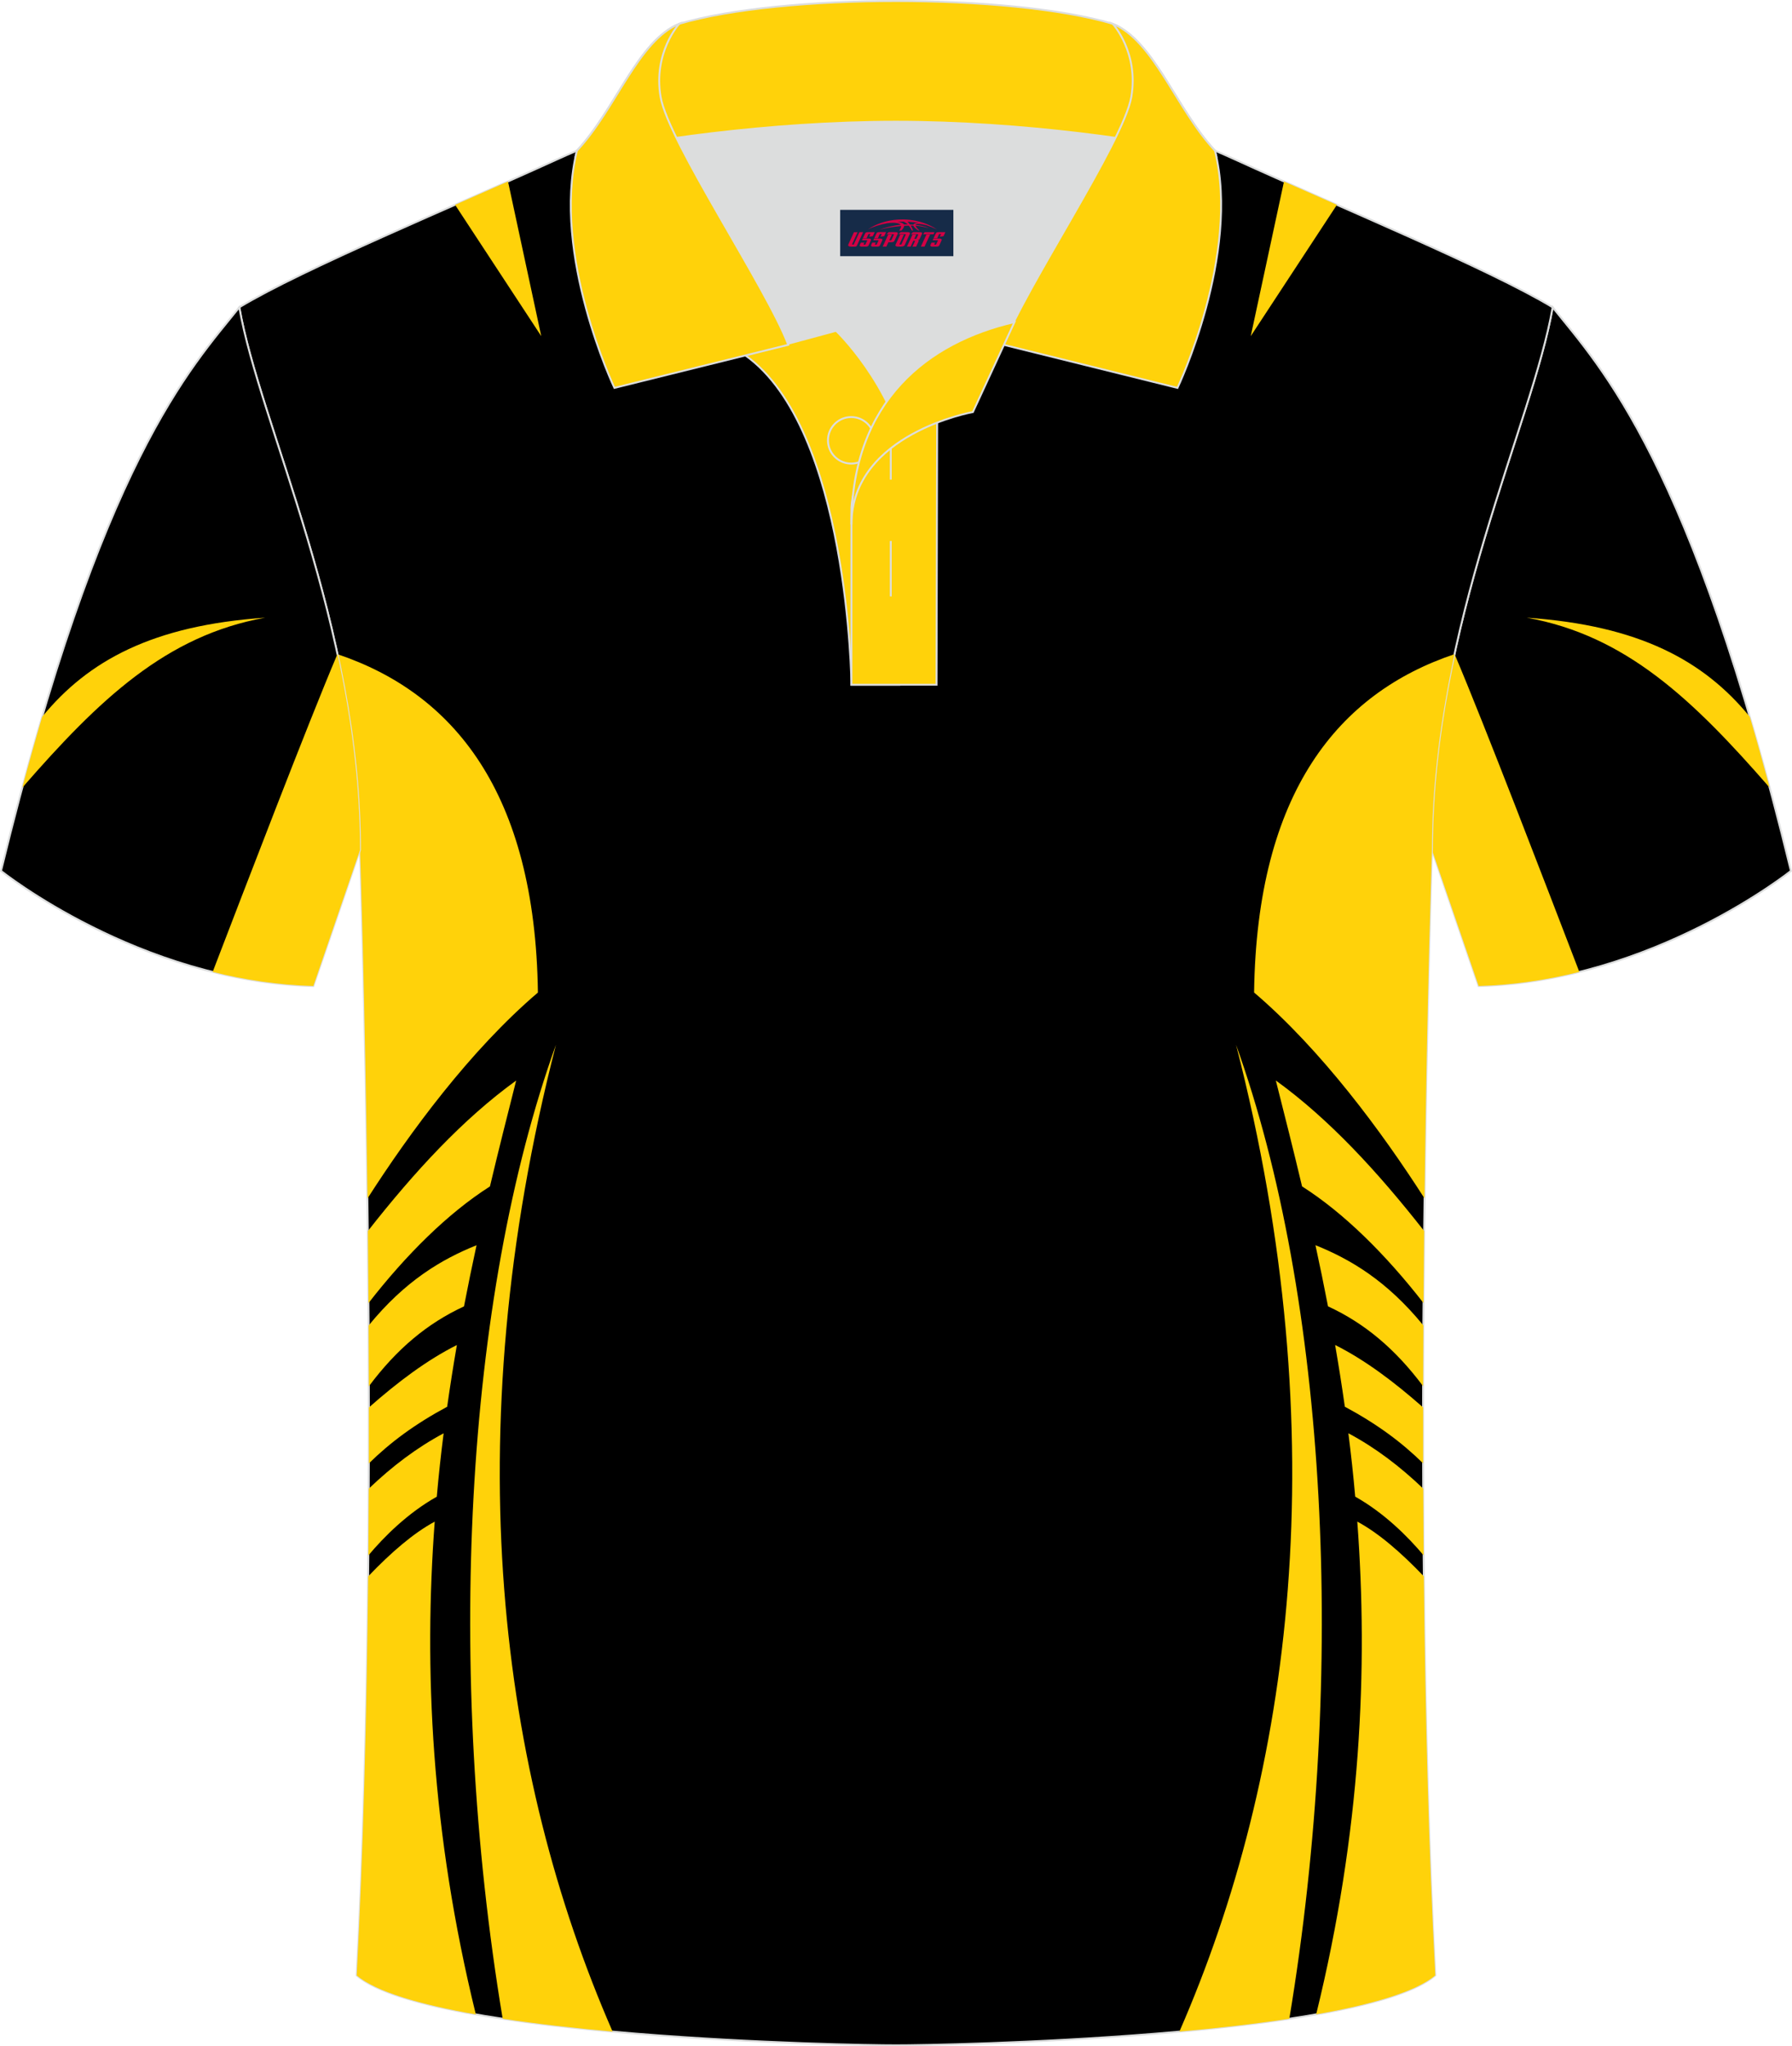<?xml version="1.0" encoding="utf-8"?>
<!-- Generator: Adobe Illustrator 24.0.1, SVG Export Plug-In . SVG Version: 6.00 Build 0)  -->
<svg xmlns="http://www.w3.org/2000/svg" xmlns:xlink="http://www.w3.org/1999/xlink" version="1.1" id="图层_1" x="0px" y="0px" width="379.8px" height="433.5px" viewBox="0 0 379.95 433.64" enable-background="new 0 0 379.95 433.64" xml:space="preserve">
<g>
	<path fill-rule="evenodd" clip-rule="evenodd" stroke="#DCDDDD" stroke-width="0.4" stroke-miterlimit="22.926" d="M329.2,65.11   c10.24,12.8,29.36,32.42,50.52,119.44c0,0-29.19,23.38-66.21,24.4c0,0-7.16-20.82-9.9-28.84l0,0   C303.61,132.33,324.92,89.87,329.2,65.11z"/>
	<path fill-rule="evenodd" clip-rule="evenodd" fill="#FFD20A" d="M308.4,138.59c0.04,0.09,0.08,0.17,0.11,0.26   c6.2,14.6,19.26,48.67,26.35,67.11c-6.68,1.66-13.85,2.78-21.35,2.99c0,0-7.16-20.82-9.9-28.84l0,0   C303.61,165.67,305.56,151.72,308.4,138.59z"/>
	<path fill-rule="evenodd" clip-rule="evenodd" fill="#FFD20A" d="M375.22,166.92c-16.28-18.69-30.52-32.28-51.51-36.03   c23.87,1.62,37.57,9.13,47.29,21C372.4,156.62,373.8,161.63,375.22,166.92z"/>
	<path fill-rule="evenodd" clip-rule="evenodd" stroke="#DCDDDD" stroke-width="0.4" stroke-miterlimit="22.926" d="M76.33,180.12   c0,0,4.68,137.15-0.7,238.51c15.6,13.14,104.62,14.84,114.34,14.81c9.72,0.03,98.74-1.67,114.34-14.82   c-5.38-101.36-0.7-238.51-0.7-238.51c0-47.79,21.31-90.25,25.59-115c-13.68-8.25-45.44-21.32-67.38-31.34   c-5.84-2.66-10.73-4.57-15.09-5.94l-113.56-0.01c-4.32,1.37-9.2,3.29-15.06,5.95c-21.94,10.02-53.7,23.09-67.37,31.34   C55.02,89.87,76.33,132.33,76.33,180.12z"/>
	<path fill-rule="evenodd" clip-rule="evenodd" fill="#FFD20A" d="M100.89,426.89c-9.5-38.66-11.04-73.42-8.72-104.43   c-4.51,2.43-9.24,6.51-14.11,11.6c-0.29,28.57-1.01,57.82-2.43,84.58C79.8,422.13,89.18,424.83,100.89,426.89L100.89,426.89   L100.89,426.89z M78.1,329.62c0.04-4.75,0.07-9.47,0.09-14.15c4.96-4.75,10.22-8.72,15.87-11.73c-0.56,4.39-1.05,8.87-1.45,13.43   C86.42,320.66,81.45,325.64,78.1,329.62L78.1,329.62L78.1,329.62z M78.21,310.12c4.51-4.43,9.71-8.31,16.6-12.01   c0.63-4.45,1.32-8.81,2.06-13.08c-6.33,3.17-12.53,7.83-18.66,13.24C78.22,302.19,78.22,306.14,78.21,310.12L78.21,310.12   L78.21,310.12z M78.21,293.77c-0.01-4.36-0.03-8.65-0.05-12.88c7.74-9.48,15.47-14.03,22.88-17.01c-0.92,4.22-1.81,8.55-2.66,12.96   C90.61,280.43,84.13,285.85,78.21,293.77L78.21,293.77L78.21,293.77z M78.13,276.14c8-10.28,16.84-19.05,25.75-24.72   c1.86-7.84,3.76-15.32,5.56-22.44C98.17,237.12,87.86,248.3,78,260.87C78.05,265.83,78.1,270.93,78.13,276.14L78.13,276.14   L78.13,276.14z M77.92,253.96c-0.53-43.11-1.58-73.83-1.58-73.83c0-14.43-1.95-28.38-4.78-41.5c24.5,8.23,41.92,29.16,42.49,71.7   C99.71,222.56,86.9,239.95,77.92,253.96z"/>
	<path fill-rule="evenodd" clip-rule="evenodd" fill="#FFD20A" d="M117.88,221.39C98.59,275,94.34,354.17,106.58,427.81   c7.32,1.1,15.28,2,23.31,2.72C106.05,375.99,96.44,304.77,117.88,221.39z"/>
	<path fill-rule="evenodd" clip-rule="evenodd" fill="#FFD20A" d="M107.71,38.44l7.05,32.78L96.49,43.39   C100.3,41.72,104.07,40.06,107.71,38.44z"/>
	<path fill-rule="evenodd" clip-rule="evenodd" fill="#FFD20A" d="M262.07,221.39c19.29,53.62,23.54,132.78,11.3,206.42   c-7.32,1.11-15.28,2-23.31,2.72C273.9,375.99,283.51,304.77,262.07,221.39z"/>
	<path fill-rule="evenodd" clip-rule="evenodd" fill="#FFD20A" d="M272.24,38.45l-7.05,32.77l18.27-27.83   C279.65,41.72,275.88,40.06,272.24,38.45z"/>
	<path fill-rule="evenodd" clip-rule="evenodd" stroke="#DCDDDD" stroke-width="0.4" stroke-miterlimit="22.926" d="M50.74,65.11   C40.5,77.91,21.38,97.53,0.22,184.55c0,0,29.19,23.38,66.21,24.4c0,0,7.16-20.82,9.9-28.84l0,0   C76.33,132.33,55.02,89.87,50.74,65.11z"/>
	<path fill-rule="evenodd" clip-rule="evenodd" fill="#FFD20A" d="M71.55,138.59c-0.04,0.09-0.08,0.17-0.11,0.26   c-6.2,14.6-19.26,48.67-26.35,67.11c6.68,1.66,13.85,2.78,21.35,2.99c0,0,7.16-20.82,9.9-28.84l0,0   C76.33,165.67,74.39,151.72,71.55,138.59z"/>
	<path fill-rule="evenodd" clip-rule="evenodd" fill="#FFD20A" d="M4.72,166.92c16.28-18.69,30.52-32.28,51.51-36.03   c-23.87,1.62-37.57,9.13-47.29,21C7.55,156.62,6.14,161.63,4.72,166.92z"/>
	<path fill-rule="evenodd" clip-rule="evenodd" fill="#DCDDDD" d="M187.99,85.11c6.44-9.11,16.35-14.37,26.94-16.84   c5.24-10.64,16.08-27.82,21.62-39.15c-26.77-6.51-66.39-6.51-93.16,0c6.42,13.14,20,34.17,23.66,43.71l10.22-2.75   C177.27,70.09,183.27,75.76,187.99,85.11z"/>
	
		<path fill-rule="evenodd" clip-rule="evenodd" fill="#FFD20A" stroke="#DCDDDD" stroke-width="0.4" stroke-miterlimit="22.926" d="   M158.01,75.28l19.26-5.19c0,0,11.74,11.1,15.3,27.84s-1.86,47.18-1.86,47.18h-10.18C180.53,145.1,180,90.85,158.01,75.28z"/>
	
		<path fill-rule="evenodd" clip-rule="evenodd" fill="#FFD20A" stroke="#DCDDDD" stroke-width="0.4" stroke-miterlimit="22.926" d="   M180.53,107.56v37.54h18.04l0.14-60.77C189.87,87.24,181.02,98.77,180.53,107.56z"/>
	
		<path fill-rule="evenodd" clip-rule="evenodd" fill="#FFD20A" stroke="#DCDDDD" stroke-width="0.4" stroke-miterlimit="22.926" d="   M122.05,33.11c13.38-3.26,40.91-7.33,67.92-7.33c27,0,54.53,4.07,67.92,7.33l-0.28-1.2c-8.23-8.78-12.93-23.33-21.69-26.89   C224.98,1.8,207.48,0.2,189.97,0.2c-17.5,0-35.01,1.61-45.95,4.82c-8.77,3.57-13.47,18.11-21.69,26.89L122.05,33.11z"/>
	
		<path fill-rule="evenodd" clip-rule="evenodd" fill="#FFD20A" stroke="#DCDDDD" stroke-width="0.4" stroke-miterlimit="22.926" d="   M144.02,5.02c0,0-5.58,6.05-3.95,15.53c1.63,9.49,22.57,40.53,27.06,52.51l-36.86,9.13c0,0-13.39-28.22-7.95-50.28   C130.56,23.13,135.26,8.59,144.02,5.02z"/>
	
		<path fill-rule="evenodd" clip-rule="evenodd" fill="#FFD20A" stroke="#DCDDDD" stroke-width="0.4" stroke-miterlimit="22.926" d="   M235.92,5.02c0,0,5.58,6.05,3.94,15.53c-1.63,9.49-22.57,40.53-27.06,52.51l36.86,9.13c0,0,13.39-28.22,7.95-50.28   C249.39,23.13,244.68,8.59,235.92,5.02z"/>
	<path fill="none" stroke="#DCDDDD" stroke-width="0.4" stroke-miterlimit="22.926" d="M185.41,93.3c0-2.72-2.21-4.93-4.93-4.93   c-2.72,0-4.93,2.21-4.93,4.93s2.21,4.93,4.93,4.93S185.41,96.01,185.41,93.3z"/>
	
		<line fill="none" stroke="#DCDDDD" stroke-width="0.4" stroke-miterlimit="22.926" x1="188.87" y1="114.63" x2="188.87" y2="126.38"/>
	
		<line fill="none" stroke="#DCDDDD" stroke-width="0.4" stroke-miterlimit="22.926" x1="188.87" y1="89.87" x2="188.87" y2="101.62"/>
	
		<path fill-rule="evenodd" clip-rule="evenodd" fill="#FFD20A" stroke="#DCDDDD" stroke-width="0.4" stroke-miterlimit="22.926" d="   M215.09,68.24l-8.81,19.07c0,0-25.75,4.58-25.75,23.82C180.53,84.95,196.81,72.44,215.09,68.24z"/>
	
	<path fill-rule="evenodd" clip-rule="evenodd" fill="#FFD20A" d="M279.06,426.88c9.5-38.66,11.04-73.42,8.72-104.43   c4.51,2.43,9.24,6.51,14.11,11.6c0.29,28.57,1.01,57.82,2.43,84.58C300.15,422.12,290.77,424.82,279.06,426.88L279.06,426.88   L279.06,426.88z M301.85,329.61c-0.04-4.75-0.07-9.47-0.09-14.15c-4.96-4.75-10.22-8.72-15.87-11.73   c0.56,4.39,1.05,8.87,1.45,13.43C293.53,320.65,298.5,325.63,301.85,329.61L301.85,329.61L301.85,329.61z M301.74,310.11   c-4.51-4.43-9.71-8.31-16.6-12.01c-0.63-4.45-1.32-8.81-2.06-13.08c6.33,3.17,12.53,7.83,18.66,13.24   C301.73,302.18,301.73,306.13,301.74,310.11L301.74,310.11L301.74,310.11z M301.74,293.76c0.01-4.36,0.03-8.65,0.05-12.88   c-7.74-9.48-15.47-14.03-22.88-17.01c0.92,4.22,1.81,8.55,2.66,12.96C289.34,280.42,295.82,285.84,301.74,293.76L301.74,293.76   L301.74,293.76z M301.82,276.13c-8-10.28-16.84-19.05-25.75-24.72c-1.86-7.84-3.76-15.32-5.56-22.44   c11.27,8.14,21.58,19.32,31.44,31.89C301.9,265.82,301.85,270.92,301.82,276.13L301.82,276.13L301.82,276.13z M302.03,253.95   c0.53-43.11,1.58-73.83,1.58-73.83c0-14.43,1.95-28.38,4.78-41.5c-24.5,8.23-41.92,29.16-42.49,71.7   C280.24,222.55,293.05,239.94,302.03,253.95z"/>
</g>
<g id="tag_logo">
	<rect y="44.46" fill="#162B48" width="24" height="9.818" x="178.14"/>
	<g>
		<path fill="#D30044" d="M194.1,47.65l0.005-0.011c0.131-0.311,1.085-0.262,2.351,0.071c0.715,0.24,1.44,0.54,2.193,0.9    c-0.218-0.147-0.447-0.289-0.682-0.42l0.011,0.005l-0.011-0.005c-1.478-0.845-3.218-1.418-5.1-1.62    c-1.282-0.115-1.658-0.082-2.411-0.055c-2.449,0.142-4.68,0.905-6.458,2.095c1.26-0.638,2.722-1.075,4.195-1.336    c1.467-0.18,2.476-0.033,2.771,0.344c-1.691,0.175-3.469,0.633-4.555,1.075c1.156-0.338,2.967-0.665,4.647-0.813    c0.016,0.251-0.115,0.567-0.415,0.96h0.475c0.376-0.382,0.584-0.725,0.595-1.004c0.333-0.022,0.66-0.033,0.971-0.033    C192.93,48.09,193.14,48.44,193.34,48.83h0.262c-0.125-0.344-0.295-0.687-0.518-1.036c0.207,0,0.393,0.005,0.567,0.011    c0.104,0.267,0.496,0.66,1.058,1.025h0.245c-0.442-0.365-0.753-0.753-0.835-1.004c1.047,0.065,1.696,0.224,2.885,0.513    C195.92,47.91,195.18,47.74,194.1,47.65z M191.66,47.56c-0.164-0.295-0.655-0.485-1.402-0.551    c0.464-0.033,0.922-0.055,1.364-0.055c0.311,0.147,0.589,0.344,0.84,0.589C192.2,47.54,191.93,47.55,191.66,47.56z M193.64,47.61c-0.224-0.016-0.458-0.027-0.715-0.044c-0.147-0.202-0.311-0.398-0.502-0.6c0.082,0,0.164,0.005,0.24,0.011    c0.72,0.033,1.429,0.125,2.138,0.273C194.13,47.21,193.75,47.37,193.64,47.61z"/>
		<path fill="#D30044" d="M181.06,49.19L179.89,51.74C179.71,52.11,179.98,52.25,180.46,52.25l0.873,0.005    c0.115,0,0.251-0.049,0.327-0.175l1.342-2.891H182.22L181,51.82H180.83c-0.147,0-0.185-0.033-0.147-0.125l1.156-2.504H181.06L181.06,49.19z M182.92,50.54h1.271c0.36,0,0.584,0.125,0.442,0.425L184.16,52C184.06,52.22,183.79,52.25,183.56,52.25H182.64c-0.267,0-0.442-0.136-0.349-0.333l0.235-0.513h0.742L183.09,51.78C183.07,51.83,183.11,51.84,183.17,51.84h0.18    c0.082,0,0.125-0.016,0.147-0.071l0.376-0.813c0.011-0.022,0.011-0.044-0.055-0.044H182.75L182.92,50.54L182.92,50.54z M183.74,50.47h-0.78l0.475-1.025c0.098-0.218,0.338-0.256,0.578-0.256H185.46L185.07,50.03L184.29,50.15l0.262-0.562H184.26c-0.082,0-0.12,0.016-0.147,0.071L183.74,50.47L183.74,50.47z M185.33,50.54L185.16,50.91h1.069c0.06,0,0.06,0.016,0.049,0.044    L185.9,51.77C185.88,51.82,185.84,51.84,185.76,51.84H185.58c-0.055,0-0.104-0.011-0.082-0.06l0.175-0.376H184.93L184.7,51.92C184.6,52.11,184.78,52.25,185.05,52.25h0.916c0.24,0,0.502-0.033,0.605-0.251l0.475-1.031c0.142-0.3-0.082-0.425-0.442-0.425H185.33L185.33,50.54z M186.14,50.47l0.371-0.818c0.022-0.055,0.06-0.071,0.147-0.071h0.295L186.69,50.14l0.791-0.115l0.387-0.845H186.42c-0.24,0-0.48,0.038-0.578,0.256L185.37,50.47L186.14,50.47L186.14,50.47z M188.54,50.93h0.278c0.087,0,0.153-0.022,0.202-0.115    l0.496-1.075c0.033-0.076-0.011-0.12-0.125-0.12H187.99l0.431-0.431h1.522c0.355,0,0.485,0.153,0.393,0.355l-0.676,1.445    c-0.06,0.125-0.175,0.333-0.644,0.327l-0.649-0.005L187.93,52.25H187.15l1.178-2.558h0.785L188.54,50.93L188.54,50.93z     M191.13,51.74c-0.022,0.049-0.06,0.076-0.142,0.076h-0.191c-0.082,0-0.109-0.027-0.082-0.076l0.944-2.051h-0.785l-0.987,2.138    c-0.125,0.273,0.115,0.415,0.453,0.415h0.72c0.327,0,0.649-0.071,0.769-0.322l1.085-2.384c0.093-0.202-0.06-0.355-0.415-0.355    h-1.533l-0.431,0.431h1.38c0.115,0,0.164,0.033,0.131,0.104L191.13,51.74L191.13,51.74z M193.85,50.61h0.278    c0.087,0,0.158-0.022,0.202-0.115l0.344-0.753c0.033-0.076-0.011-0.12-0.125-0.12h-1.402l0.425-0.431h1.527    c0.355,0,0.485,0.153,0.393,0.355l-0.529,1.124c-0.044,0.093-0.147,0.18-0.393,0.18c0.224,0.011,0.256,0.158,0.175,0.327    l-0.496,1.075h-0.785l0.54-1.167c0.022-0.055-0.005-0.087-0.104-0.087h-0.235L193.08,52.25h-0.785l1.178-2.558h0.785L193.85,50.61L193.85,50.61z M196.42,49.7L195.24,52.25h0.785l1.184-2.558H196.42L196.42,49.7z M197.93,49.63l0.202-0.431h-2.1l-0.295,0.431    H197.93L197.93,49.63z M197.91,50.54h1.271c0.36,0,0.584,0.125,0.442,0.425l-0.475,1.031c-0.104,0.218-0.371,0.251-0.605,0.251    h-0.916c-0.267,0-0.442-0.136-0.349-0.333l0.235-0.513h0.742L198.08,51.78c-0.022,0.049,0.022,0.06,0.082,0.06h0.18    c0.082,0,0.125-0.016,0.147-0.071l0.376-0.813c0.011-0.022,0.011-0.044-0.049-0.044h-1.069L197.91,50.54L197.91,50.54z     M198.72,50.47H197.94l0.475-1.025c0.098-0.218,0.338-0.256,0.578-0.256h1.451l-0.387,0.845l-0.791,0.115l0.262-0.562h-0.295    c-0.082,0-0.12,0.016-0.147,0.071L198.72,50.47z"/>
	</g>
</g>
</svg>